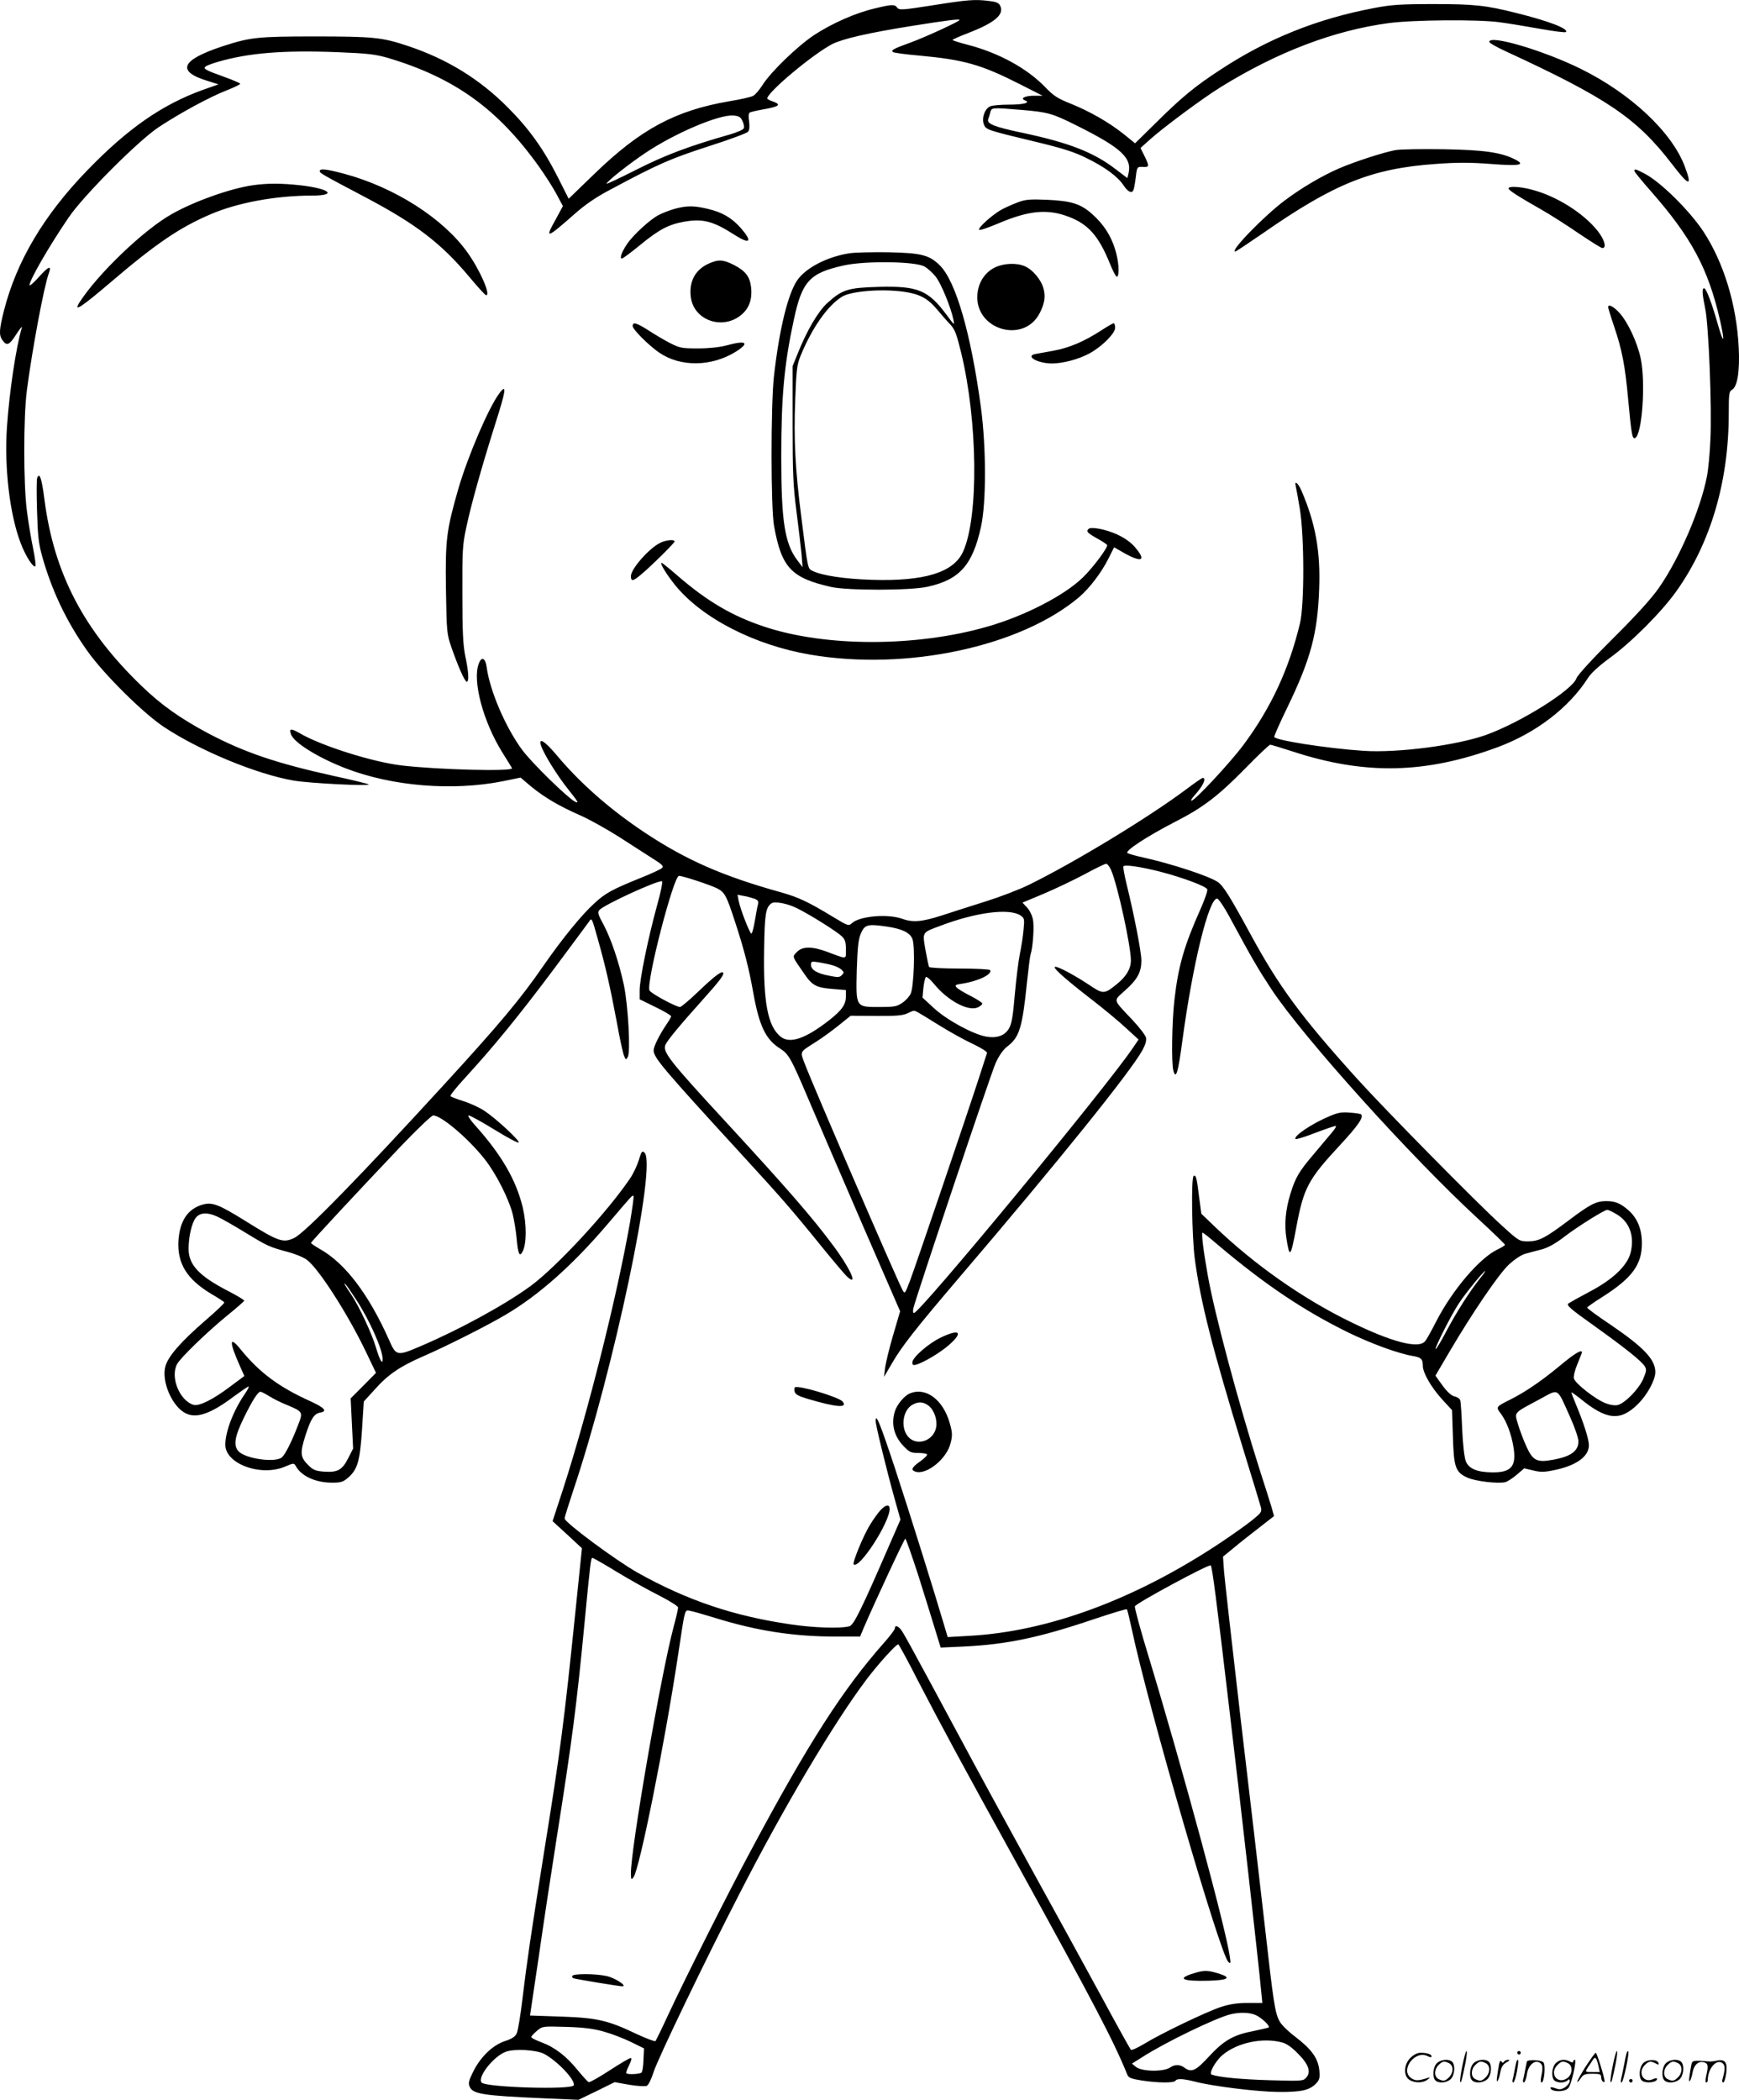 <?xml version="1.0" encoding="UTF-8"?>
<svg xmlns="http://www.w3.org/2000/svg" version="1.0" viewBox="0 0 994.739 1200.748" preserveAspectRatio="xMidYMid meet">
  <g transform="translate(-0.115,1200.845) scale(0.1,-0.1)" fill="#000000" stroke="none">
    <path d="M5336 11978 c-172 -27 -191 -28 -202 -14 -15 21 -31 20 -130 -4 -111 -26 -245 -86 -346 -152 -97 -65 -246 -209 -294 -284 -19 -30 -43 -58 -55 -64 -11 -6 -71 -20 -133 -30 -311 -53 -509 -159 -773 -414 l-149 -144 -62 123 c-82 162 -165 278 -287 400 -160 161 -347 276 -569 350 -148 50 -200 55 -536 55 -327 0 -368 -5 -525 -56 -240 -79 -267 -144 -84 -199 l60 -19 -88 -31 c-233 -84 -430 -220 -663 -461 -248 -256 -404 -519 -476 -801 -28 -112 -30 -141 -8 -171 24 -34 39 -27 79 36 20 31 34 48 31 37 -34 -116 -71 -366 -85 -567 -16 -236 16 -503 79 -667 29 -75 72 -142 84 -130 3 3 -3 50 -14 104 -11 53 -27 149 -35 212 -20 151 -20 540 0 690 31 238 99 599 125 667 18 50 0 43 -56 -19 -29 -33 -54 -54 -54 -47 0 28 110 220 224 387 84 124 399 440 516 517 123 81 291 172 386 209 46 18 81 35 79 39 -3 4 -44 22 -92 39 -111 40 -123 47 -103 61 8 5 38 16 65 24 178 52 375 68 687 56 174 -7 215 -12 289 -33 381 -114 627 -291 863 -621 34 -48 80 -119 100 -157 l37 -69 -41 -76 c-64 -114 -54 -112 107 30 62 55 125 98 209 142 269 144 340 175 556 245 119 38 222 76 228 84 8 10 10 30 6 59 -4 26 -3 47 3 50 5 4 36 11 68 17 104 18 117 29 63 48 -16 5 -30 13 -30 16 0 36 264 256 373 312 61 30 204 63 447 102 220 35 280 42 280 35 0 -8 -196 -98 -278 -128 -100 -36 -119 -46 -101 -56 8 -4 73 -13 144 -19 261 -24 357 -51 580 -164 l130 -66 -52 0 c-52 -1 -78 -16 -48 -27 33 -13 -9 -24 -92 -24 -45 0 -93 -4 -106 -9 -32 -12 -52 -67 -38 -104 12 -30 15 -32 286 -97 163 -39 230 -60 300 -95 107 -52 181 -107 214 -158 25 -37 48 -47 56 -24 3 6 9 39 13 72 7 60 8 60 40 59 38 -2 39 2 10 62 l-23 46 50 45 c76 69 309 242 410 304 325 201 647 323 958 365 138 19 518 22 637 5 47 -6 149 -23 228 -37 79 -14 146 -23 150 -19 19 18 -97 63 -283 109 -175 44 -239 51 -475 51 -190 0 -243 -4 -341 -23 -323 -61 -607 -175 -875 -351 -145 -94 -224 -159 -374 -308 l-116 -114 -63 51 c-85 68 -195 131 -304 175 -76 30 -100 46 -146 94 -105 109 -268 198 -447 244 -46 12 -84 24 -84 27 0 3 39 20 88 39 156 60 211 108 183 159 -7 14 -25 21 -63 25 -82 10 -119 7 -322 -25z m508 -598 c153 -13 177 -20 317 -90 256 -128 317 -185 295 -275 l-6 -25 -66 50 c-127 98 -269 153 -539 210 -157 33 -201 51 -191 77 3 8 9 26 12 39 7 28 7 28 178 14z m-1596 -63 c8 -16 11 -34 8 -42 -3 -8 -38 -23 -78 -35 -236 -67 -371 -118 -535 -201 -95 -48 -173 -85 -172 -81 1 13 128 113 222 176 169 113 418 219 502 214 33 -3 42 -8 53 -31z M8520 11769 c0 -6 39 -28 88 -51 587 -271 755 -384 959 -650 96 -126 116 -129 72 -13 -73 197 -309 418 -594 559 -212 105 -525 198 -525 155z M7983 11150 c-69 -13 -227 -64 -321 -104 -97 -42 -215 -111 -312 -184 -120 -90 -317 -293 -283 -292 4 0 73 46 153 101 413 288 627 374 994 400 121 9 196 9 314 0 164 -13 201 -6 143 24 -81 42 -178 56 -411 60 -124 2 -248 0 -277 -5z M1830 11030 c0 -11 13 -19 260 -149 290 -153 434 -263 594 -454 49 -59 93 -107 98 -107 28 0 -35 144 -107 245 -139 195 -418 373 -706 450 -101 27 -139 31 -139 15z M9350 11031 c0 -5 41 -55 91 -112 236 -268 331 -446 399 -742 29 -128 22 -144 -12 -25 -34 121 -67 208 -79 208 -13 0 -11 -33 6 -115 20 -91 39 -569 30 -749 -3 -77 -12 -173 -20 -212 -36 -187 -158 -471 -276 -639 -41 -59 -131 -158 -262 -288 -113 -112 -203 -210 -208 -227 -24 -68 -318 -252 -517 -324 -169 -60 -506 -104 -702 -91 -209 14 -510 61 -510 80 0 7 33 82 74 166 135 279 174 425 183 680 8 216 -21 375 -101 561 -19 44 -42 63 -33 27 3 -13 14 -73 24 -134 25 -155 26 -547 0 -652 -63 -262 -166 -483 -323 -694 -75 -101 -278 -319 -297 -319 -6 0 1 12 15 28 49 53 73 102 49 102 -5 0 -48 -30 -97 -67 -213 -159 -639 -418 -899 -545 -55 -27 -165 -69 -245 -94 -80 -25 -192 -61 -250 -80 -116 -37 -166 -42 -230 -19 -82 29 -241 15 -285 -25 -20 -18 -22 -17 -110 36 -138 84 -197 112 -297 140 -331 92 -541 184 -778 341 -199 132 -373 285 -506 445 -66 78 -102 101 -89 56 14 -47 92 -173 157 -254 58 -73 63 -82 37 -69 -43 23 -242 217 -300 294 -95 128 -186 339 -204 474 -7 53 -29 64 -45 21 -38 -98 25 -333 135 -509 30 -48 55 -88 55 -90 0 -19 -422 -8 -629 16 -166 19 -464 113 -586 185 -49 28 -61 27 -50 -5 15 -48 153 -134 313 -196 267 -103 611 -131 899 -74 l102 21 60 -51 c76 -62 158 -111 281 -165 53 -23 154 -80 225 -125 72 -46 158 -102 193 -124 51 -32 61 -42 50 -52 -7 -7 -60 -32 -118 -55 -166 -67 -205 -88 -268 -146 -74 -67 -184 -202 -293 -359 -129 -187 -248 -330 -569 -680 -480 -524 -794 -846 -855 -875 -64 -31 -89 -23 -284 99 -147 91 -185 106 -238 92 -87 -24 -133 -92 -141 -206 -8 -132 48 -222 190 -307 38 -22 70 -43 72 -47 3 -4 -47 -51 -111 -106 -135 -117 -208 -200 -225 -257 -26 -86 38 -235 117 -272 62 -30 144 -1 275 98 41 30 79 56 83 56 4 0 -5 -19 -21 -42 -66 -96 -112 -216 -112 -291 0 -110 204 -184 342 -125 49 21 51 21 61 3 32 -58 114 -95 208 -95 51 0 63 4 93 30 53 47 66 94 78 274 l10 160 62 68 c75 85 144 132 272 188 137 59 374 179 477 240 190 112 383 283 585 520 144 169 140 165 147 159 3 -3 -7 -70 -20 -150 -76 -431 -240 -1083 -383 -1526 l-60 -183 84 -77 84 -78 -35 -340 c-68 -664 -88 -816 -181 -1393 -79 -495 -97 -620 -124 -841 -11 -95 -26 -185 -33 -200 -9 -19 -27 -31 -67 -44 -70 -23 -140 -90 -182 -175 -26 -52 -29 -66 -20 -87 19 -41 77 -50 415 -65 l207 -9 104 50 103 51 84 -15 c48 -8 91 -10 100 -6 10 5 26 39 38 76 21 71 297 644 496 1030 254 495 537 971 723 1218 70 92 173 206 182 200 5 -3 57 -99 115 -213 135 -260 244 -462 553 -1022 452 -820 563 -1031 642 -1226 7 -17 22 -23 85 -33 94 -14 182 -14 190 -1 9 14 45 12 111 -5 105 -27 357 -58 479 -59 131 -1 178 10 215 49 19 20 22 32 18 75 -7 68 -44 120 -137 191 -41 31 -81 70 -91 90 -26 49 -34 102 -85 554 -25 220 -86 744 -136 1165 -49 421 -92 804 -96 851 l-6 86 60 49 c32 27 98 79 146 116 l86 67 -15 53 c-9 29 -38 123 -66 208 -122 384 -258 890 -298 1115 -25 139 -38 245 -30 245 3 0 44 -32 90 -72 269 -227 489 -374 743 -499 132 -64 287 -121 372 -135 45 -8 55 -17 55 -55 0 -41 47 -122 109 -191 l58 -63 5 -150 c5 -179 15 -206 85 -237 46 -20 173 -35 215 -25 13 4 43 23 66 43 l42 36 51 -12 c39 -10 64 -10 112 0 131 25 207 78 207 144 0 35 -31 131 -74 233 -14 34 -26 65 -26 69 0 3 21 -12 48 -33 153 -126 232 -134 334 -32 52 52 98 136 98 181 0 73 -66 142 -260 274 -72 48 -130 91 -130 95 0 3 40 32 90 63 168 107 224 184 223 306 0 81 -26 143 -77 188 -46 40 -75 52 -127 52 -57 0 -91 -17 -213 -109 -137 -103 -172 -121 -235 -121 -49 0 -52 2 -153 94 -141 128 -664 659 -824 836 -320 354 -447 527 -609 825 -119 219 -157 279 -188 300 -53 35 -264 104 -426 140 -41 9 -81 20 -90 25 -19 11 111 96 274 180 157 80 244 146 401 306 72 74 136 134 141 134 5 0 64 -18 129 -39 413 -135 758 -128 1170 24 220 81 411 227 519 397 17 27 63 69 123 113 126 91 300 266 384 385 195 275 298 626 298 1014 0 114 2 126 19 136 30 16 45 106 38 240 -12 247 -86 488 -203 666 -80 120 -246 284 -336 330 -52 27 -58 28 -58 15z m-2993 -3998 c38 -90 113 -434 113 -517 0 -47 -26 -91 -79 -134 -74 -60 -79 -60 -162 -4 -80 53 -171 102 -191 102 -21 0 44 -60 192 -175 80 -61 176 -141 214 -177 l70 -64 -34 -50 c-159 -234 -1217 -1514 -1251 -1514 -5 0 -7 12 -3 28 16 67 444 1344 471 1403 20 43 43 76 67 94 68 52 85 106 111 360 9 83 18 157 21 165 13 36 22 159 14 198 -4 25 -19 55 -34 71 l-26 28 122 51 c68 29 173 79 233 111 61 33 116 60 123 60 7 1 20 -16 29 -36z m280 -9 c131 -34 264 -84 270 -101 3 -8 -15 -60 -40 -116 -92 -206 -126 -323 -148 -517 -14 -121 -18 -361 -6 -404 15 -53 27 -13 52 175 58 430 150 809 198 809 8 0 38 -44 67 -97 136 -252 168 -306 245 -423 185 -278 795 -955 1179 -1309 86 -79 156 -147 156 -151 0 -3 -20 -16 -44 -27 -103 -50 -257 -232 -348 -408 -28 -55 -57 -108 -66 -117 -38 -44 -192 -3 -427 112 -274 134 -546 325 -775 544 l-77 74 -13 97 c-13 109 -18 127 -31 119 -15 -9 -10 -343 6 -470 33 -250 100 -513 278 -1094 52 -168 97 -317 101 -332 6 -25 0 -32 -51 -73 -32 -26 -114 -84 -183 -130 -485 -322 -984 -507 -1437 -531 l-121 -7 -22 74 c-49 167 -197 641 -281 896 -83 250 -109 315 -109 266 0 -24 59 -266 106 -436 l36 -128 -62 -142 c-161 -371 -205 -461 -230 -468 -49 -14 -207 -9 -338 11 -327 48 -590 137 -873 295 -126 71 -417 287 -418 310 -1 6 22 78 49 160 232 689 481 1872 407 1933 -13 11 -17 6 -31 -41 -9 -30 -31 -78 -50 -106 -128 -190 -417 -503 -568 -615 -144 -106 -405 -249 -630 -345 -135 -58 -141 -57 -180 32 -117 263 -252 442 -397 523 -28 16 -51 32 -51 35 0 6 268 294 518 557 90 94 172 172 181 172 46 0 199 -130 293 -248 66 -83 139 -227 162 -317 8 -33 18 -94 22 -135 8 -93 17 -112 34 -79 24 44 24 156 1 254 -38 156 -121 300 -272 468 -28 31 -45 57 -37 57 8 0 74 -36 147 -81 73 -45 135 -78 139 -74 9 9 -128 136 -194 180 -28 19 -82 44 -120 56 -38 12 -72 25 -76 29 -5 3 35 53 88 110 160 175 297 342 498 610 105 141 198 266 207 279 15 24 16 20 51 -105 44 -157 67 -258 108 -474 16 -91 35 -176 41 -190 10 -23 11 -23 21 -6 17 30 2 294 -22 411 -28 131 -73 264 -117 347 -31 56 -34 69 -24 82 25 30 337 173 359 165 5 -2 -8 -67 -30 -144 -49 -179 -98 -415 -98 -480 l0 -51 90 -44 c50 -24 90 -48 90 -53 0 -5 -13 -27 -29 -50 -39 -58 -71 -123 -71 -145 0 -41 52 -103 506 -598 222 -242 282 -310 460 -530 67 -82 131 -158 143 -168 64 -57 13 54 -85 184 -115 155 -260 322 -599 690 -340 368 -375 414 -357 455 12 26 82 111 215 259 97 108 123 143 114 153 -10 9 -50 -21 -145 -112 -49 -47 -95 -85 -101 -85 -23 0 -169 79 -175 95 -19 49 138 655 169 655 22 0 176 -51 217 -71 45 -23 54 -39 106 -199 49 -150 77 -257 102 -399 34 -189 71 -266 151 -317 52 -33 63 -52 170 -304 50 -118 188 -437 305 -708 l214 -492 -40 -136 c-22 -74 -42 -159 -46 -187 l-6 -52 45 77 c58 100 136 199 391 498 558 653 974 1169 1042 1293 18 33 24 56 20 73 -4 14 -39 60 -79 102 -113 120 -109 104 -40 167 71 63 93 105 93 171 0 48 -41 259 -84 434 -13 52 -21 99 -19 104 7 12 99 -2 210 -30z m-2320 -155 c19 -7 24 -14 20 -32 -4 -12 -11 -55 -18 -94 -7 -40 -15 -73 -20 -73 -9 0 -64 141 -73 189 l-6 33 36 -7 c20 -3 47 -11 61 -16z m245 -55 c78 -39 230 -135 256 -161 17 -17 22 -33 22 -74 0 -58 9 -57 -103 -15 -90 34 -146 34 -178 0 -27 -28 -29 -21 44 -126 45 -66 69 -78 165 -85 l72 -6 0 -34 c0 -49 -22 -80 -95 -138 -136 -106 -225 -137 -278 -95 -74 59 -100 195 -95 495 3 208 9 244 42 268 19 13 93 -1 148 -29z m1276 -40 c23 -15 24 -20 18 -83 -3 -36 -13 -98 -21 -137 -8 -39 -21 -143 -29 -232 -10 -122 -18 -169 -33 -194 -24 -42 -69 -58 -132 -47 -75 14 -223 94 -297 162 l-66 61 5 54 c3 30 10 59 14 63 5 5 25 -13 46 -38 79 -97 197 -160 252 -135 14 7 25 16 25 22 0 5 -31 25 -68 44 -38 19 -74 41 -80 49 -10 12 -5 15 30 20 93 14 177 54 163 78 -4 5 -82 9 -175 9 -93 0 -171 4 -174 9 -3 4 -12 48 -21 97 -18 104 -21 99 84 138 205 78 394 102 459 60z m-764 -64 c87 -13 131 -34 146 -70 17 -41 9 -275 -10 -315 -8 -16 -30 -40 -49 -52 -29 -20 -47 -23 -127 -23 -139 0 -137 -3 -132 209 4 128 9 176 22 208 23 55 38 59 150 43z m-312 -221 c20 -5 44 -17 53 -26 15 -14 15 -17 1 -31 -12 -13 -24 -13 -72 -3 -70 13 -104 34 -104 63 0 19 4 20 43 14 23 -4 59 -11 79 -17z m491 -270 c12 -7 69 -41 126 -77 58 -36 143 -83 189 -104 48 -23 82 -45 79 -51 -2 -7 -23 -70 -46 -142 -66 -204 -361 -1071 -394 -1159 -30 -78 -30 -79 -44 -53 -41 80 -510 1164 -559 1294 -27 71 -31 63 65 124 35 22 94 65 131 95 l67 54 144 -1 c112 -1 152 2 179 14 43 20 37 19 63 6z m3992 -1152 c76 -43 107 -124 84 -220 -18 -75 -101 -155 -237 -226 -57 -30 -110 -60 -119 -66 -13 -10 9 -30 143 -125 183 -131 273 -203 293 -234 12 -19 10 -29 -9 -74 -25 -57 -103 -137 -145 -148 -15 -4 -44 0 -71 11 -56 21 -173 113 -180 141 -3 12 6 49 20 82 14 34 26 64 26 67 0 19 -42 -6 -127 -77 -106 -88 -196 -149 -283 -193 -83 -41 -83 -42 -54 -80 33 -44 61 -118 73 -195 17 -107 -14 -143 -124 -141 -85 1 -132 21 -149 63 -8 19 -17 96 -21 183 -3 83 -8 157 -11 166 -3 9 -17 19 -32 22 -18 4 -41 24 -69 62 l-41 57 80 136 c133 226 281 443 340 499 34 31 70 55 94 62 21 6 64 17 94 25 37 10 80 34 129 72 77 59 229 154 246 154 6 0 28 -10 50 -23z m-8000 -16 c22 -10 93 -50 158 -90 131 -80 139 -83 246 -112 42 -11 90 -31 108 -45 68 -51 235 -312 336 -523 l59 -123 -72 -73 -73 -73 7 -144 7 -143 -28 -55 c-34 -67 -60 -82 -136 -77 -46 3 -63 9 -86 31 -53 51 -56 71 -22 178 31 95 49 123 85 129 41 8 24 27 -56 64 -182 82 -293 165 -401 298 -65 80 -66 45 -4 -95 l26 -58 -82 -61 c-98 -74 -177 -113 -209 -104 -80 25 -134 158 -94 233 20 37 170 182 286 277 52 42 96 81 98 85 2 4 -39 29 -90 55 -167 86 -228 150 -228 241 0 73 18 148 41 179 25 30 66 33 124 6z m7222 -353 c-58 -73 -135 -193 -193 -303 -31 -59 -58 -104 -61 -101 -6 6 92 200 133 261 37 57 142 185 150 185 3 0 -10 -19 -29 -42z m-6428 -122 c78 -120 151 -285 151 -340 0 -35 -17 -5 -39 69 -23 78 -96 234 -139 298 -36 53 -49 75 -35 62 6 -5 34 -46 62 -89z m6941 -665 c29 -64 50 -125 50 -145 0 -55 -44 -87 -146 -105 -92 -17 -115 -5 -152 77 -17 37 -38 94 -48 127 -20 70 -29 60 124 142 113 61 97 70 172 -96z m-7441 115 c21 -14 67 -37 102 -51 95 -40 95 -40 63 -121 -35 -91 -69 -158 -89 -178 -35 -34 -210 -10 -250 34 -29 32 -22 82 29 187 50 102 82 153 97 153 5 0 27 -11 48 -24z m3714 -1023 c36 -115 80 -255 97 -312 l32 -104 131 6 c249 12 434 51 750 158 99 33 181 58 184 55 3 -2 15 -53 28 -113 93 -441 504 -1856 552 -1903 14 -13 15 -10 8 35 -22 156 -270 1072 -461 1702 -48 156 -84 289 -81 296 7 18 424 243 434 234 8 -9 32 -192 102 -787 67 -561 172 -1491 186 -1645 l7 -70 -84 0 c-60 0 -103 -7 -153 -23 -84 -28 -343 -152 -439 -211 -38 -23 -72 -38 -76 -34 -4 4 -79 139 -165 298 -87 160 -267 489 -402 733 -134 244 -323 590 -419 770 -296 550 -316 586 -332 605 -18 20 -32 22 -32 4 0 -7 -27 -43 -60 -80 -237 -268 -433 -572 -765 -1193 -128 -238 -381 -741 -475 -944 -34 -74 -66 -138 -69 -143 -4 -4 -54 15 -112 42 -161 77 -224 91 -430 98 l-176 6 49 330 c26 182 72 486 102 676 90 570 115 760 161 1241 33 343 36 370 45 370 4 0 68 -36 141 -81 74 -45 182 -105 242 -135 60 -31 107 -60 107 -68 0 -8 -11 -57 -25 -108 -72 -268 -246 -1271 -245 -1413 1 -36 2 -38 15 -21 34 45 178 761 255 1271 41 274 37 258 69 252 14 -2 80 -21 145 -41 239 -74 449 -106 689 -106 l138 0 20 48 c67 155 233 512 239 512 3 0 36 -93 73 -207z m1930 -2517 c33 -14 84 -62 76 -71 -3 -2 -41 -11 -84 -20 -118 -22 -173 -54 -258 -146 -76 -83 -101 -94 -141 -64 -25 19 -56 19 -81 1 -38 -26 -162 -24 -196 3 l-23 19 59 37 c130 84 422 225 505 245 54 13 108 11 143 -4z m-3728 -95 c44 -12 114 -39 155 -59 l75 -37 -3 -65 c-1 -35 -6 -68 -11 -73 -9 -9 -79 -13 -87 -4 -3 3 4 23 16 46 13 27 16 41 9 41 -7 0 -61 -32 -121 -71 -60 -39 -113 -69 -119 -67 -6 2 -34 33 -63 68 -64 80 -132 132 -208 160 -32 12 -58 25 -58 30 0 4 14 20 32 35 32 27 32 27 168 23 98 -3 157 -10 215 -27z m3880 -62 c27 -7 57 -29 91 -64 61 -61 76 -105 47 -137 -17 -20 -25 -20 -208 -15 -167 5 -291 17 -333 32 -18 6 22 78 62 112 84 71 231 102 341 72z m-4222 -65 c76 -40 181 -151 170 -180 -10 -27 -499 -12 -526 15 -29 29 67 151 138 177 50 18 172 11 218 -12z M7607 5626 c-103 -43 -210 -116 -195 -131 3 -3 53 12 112 35 58 22 111 40 117 40 6 0 -2 -15 -18 -34 -15 -18 -63 -75 -105 -125 -87 -102 -107 -136 -136 -231 -28 -92 -35 -174 -22 -255 18 -114 24 -107 56 64 42 226 67 274 249 470 104 112 138 161 122 177 -3 3 -32 8 -64 10 -46 4 -70 0 -116 -20z M5385 4361 c-71 -33 -165 -115 -165 -143 0 -15 4 -18 23 -13 47 15 135 68 185 111 85 74 64 96 -43 45z M4548 4075 c-3 -3 -4 -15 -1 -26 4 -14 24 -25 72 -39 165 -49 234 -55 202 -16 -22 26 -257 96 -273 81z M5205 4040 c-30 -12 -71 -61 -84 -99 -24 -72 -7 -144 48 -201 33 -35 43 -40 84 -40 25 0 48 -4 51 -8 3 -5 -15 -23 -39 -40 -47 -33 -55 -49 -30 -58 63 -24 182 71 204 163 11 44 10 60 -5 113 -38 135 -137 209 -229 170z m108 -70 c32 -25 51 -81 43 -124 -15 -79 -114 -110 -162 -51 -43 53 -28 151 27 181 34 19 62 17 92 -6z M5038 3373 c-15 -16 -43 -55 -62 -87 -39 -64 -100 -215 -92 -223 31 -31 206 239 206 317 0 28 -22 25 -52 -7z M6828 724 c-98 -30 -64 -46 86 -42 116 3 135 18 55 42 -63 19 -80 19 -141 0z M3275 710 c-3 -6 0 -12 7 -14 18 -6 263 -46 279 -46 31 1 -43 49 -91 59 -64 14 -187 14 -195 1z M1446 10949 c-128 -19 -330 -90 -461 -164 -160 -89 -426 -344 -530 -507 -36 -58 12 -26 180 117 255 218 393 312 568 387 154 67 375 108 582 108 149 0 103 40 -67 59 -110 12 -187 12 -272 0z M8630 10931 c0 -10 54 -45 188 -121 51 -29 148 -91 215 -137 67 -45 127 -83 134 -83 26 0 12 49 -27 98 -82 103 -237 200 -377 236 -67 18 -133 21 -133 7z M5825 10852 c-27 -10 -68 -28 -91 -40 -50 -26 -142 -107 -132 -118 4 -4 56 14 115 39 170 72 277 82 397 36 112 -42 172 -110 236 -268 18 -45 36 -78 41 -75 15 9 10 89 -11 156 -24 79 -66 144 -131 202 -66 59 -120 76 -259 82 -96 4 -123 2 -165 -14z M3863 10815 c-29 -8 -71 -24 -92 -35 -49 -24 -149 -116 -183 -167 -30 -44 -44 -83 -30 -83 6 0 52 34 103 76 110 90 163 118 250 134 109 20 169 5 294 -76 87 -55 102 -38 34 40 -52 59 -107 91 -189 110 -79 19 -119 19 -187 1z M4859 10560 c-127 -20 -250 -84 -298 -155 -54 -80 -103 -284 -133 -550 -18 -167 -18 -753 1 -855 43 -238 98 -296 326 -348 97 -21 450 -21 551 1 184 40 259 124 307 345 30 139 30 449 -1 682 -57 422 -144 723 -236 812 -60 59 -107 70 -296 74 -91 1 -190 -1 -221 -6z m431 -76 c19 -11 49 -38 66 -61 30 -40 84 -171 99 -243 7 -34 6 -33 -37 25 -107 145 -166 169 -392 163 -173 -5 -207 -15 -291 -91 -53 -47 -119 -159 -172 -293 l-28 -69 0 -330 c0 -281 3 -355 22 -500 12 -93 25 -204 29 -245 l6 -75 -31 41 c-71 95 -91 222 -91 589 0 348 17 531 72 785 47 221 91 268 288 311 125 27 409 23 460 -7z m-117 -144 c89 -13 136 -38 189 -102 24 -28 57 -67 75 -85 26 -28 36 -54 62 -161 95 -391 101 -937 12 -1136 -53 -121 -221 -173 -526 -163 -154 5 -279 24 -334 50 -30 14 -28 4 -66 307 -35 273 -44 446 -35 675 6 162 10 198 29 245 66 162 155 290 239 342 52 32 228 46 355 28z M4055 10501 c-78 -35 -114 -104 -102 -193 18 -134 186 -190 292 -97 42 37 59 86 53 151 -7 64 -31 96 -98 131 -63 32 -90 33 -145 8z M5692 10479 c-58 -29 -94 -85 -100 -153 -17 -203 266 -287 357 -107 27 53 34 94 21 140 -13 50 -63 109 -107 127 -48 21 -121 17 -171 -7z M9200 10252 c0 -4 15 -54 34 -110 46 -135 63 -224 81 -422 18 -194 23 -222 38 -217 41 13 63 317 33 457 -20 92 -72 204 -121 259 -34 37 -65 53 -65 33z M3620 10144 c0 -19 92 -111 152 -152 123 -84 301 -81 441 7 79 51 56 65 -57 34 -37 -10 -100 -17 -161 -17 -93 0 -104 2 -160 30 -33 17 -89 50 -124 73 -69 44 -91 50 -91 25z M6299 10118 c-98 -63 -180 -98 -271 -115 -46 -8 -93 -17 -105 -19 -60 -12 15 -54 95 -54 63 0 154 24 216 58 70 38 146 114 146 146 0 14 -4 26 -8 26 -5 0 -38 -19 -73 -42z M2858 9760 c-61 -81 -179 -356 -234 -543 -69 -240 -76 -293 -72 -577 4 -248 5 -257 32 -335 36 -104 76 -195 87 -195 14 0 11 57 -8 145 -13 63 -17 138 -17 355 -1 253 1 284 23 385 28 132 88 345 165 589 62 194 67 233 24 176z M214 9276 c-4 -9 -4 -94 -1 -189 4 -142 9 -188 30 -262 54 -192 138 -370 255 -535 92 -132 321 -359 440 -438 203 -135 532 -271 742 -307 93 -16 440 -33 430 -22 -3 3 -91 25 -194 47 -331 73 -515 135 -724 245 -159 85 -267 161 -380 270 -332 319 -503 646 -557 1070 -15 118 -28 155 -41 121z M6228 8984 c-15 -14 -8 -22 46 -53 30 -16 57 -34 60 -39 7 -12 -81 -130 -138 -185 -105 -103 -332 -220 -544 -281 -407 -118 -929 -118 -1279 -1 -184 61 -326 145 -492 288 -49 43 -92 77 -95 77 -13 0 28 -67 79 -130 153 -187 453 -341 771 -395 550 -94 1201 45 1537 328 61 52 130 143 170 224 l31 62 61 -35 c100 -55 124 -41 58 36 -24 28 -60 53 -101 72 -65 30 -151 46 -164 32z M3775 8903 c-64 -33 -165 -149 -165 -189 0 -32 12 -30 57 8 59 49 193 182 193 190 0 14 -54 8 -85 -9z M8366 194 c-10 -47 -15 -88 -12 -91 5 -6 9 7 30 110 7 37 10 67 6 67 -4 0 -15 -39 -24 -86z M8680 270 c0 -5 5 -10 10 -10 6 0 10 5 10 10 0 6 -4 10 -10 10 -5 0 -10 -4 -10 -10z M9226 194 c-10 -47 -15 -88 -12 -91 5 -6 9 7 30 110 7 37 10 67 6 67 -4 0 -15 -39 -24 -86z M9306 269 c-3 -8 -10 -41 -16 -74 -6 -33 -14 -68 -16 -77 -3 -10 -1 -18 3 -18 10 0 46 171 38 178 -2 3 -7 -1 -9 -9z M8069 241 c-38 -38 -41 -101 -7 -125 29 -20 79 -20 104 0 18 14 18 15 1 10 -53 -17 -69 -17 -92 -2 -69 45 21 166 94 126 12 -6 21 -7 21 -1 0 12 -25 21 -62 21 -19 0 -39 -10 -59 -29z M9070 189 c-28 -45 -49 -83 -47 -85 2 -3 12 7 21 21 14 21 24 25 66 25 43 0 50 -3 50 -19 0 -11 5 -23 10 -26 6 -3 10 -3 10 1 0 20 -44 164 -51 164 -4 0 -30 -37 -59 -81z m75 4 l7 -33 -42 0 c-42 0 -42 0 -28 23 8 12 21 32 29 44 15 25 22 18 34 -34z M8220 210 c-22 -22 -27 -79 -8 -98 19 -19 66 -14 88 8 22 22 27 79 8 98 -19 19 -66 14 -88 -8z m71 0 c25 -14 25 -54 -1 -80 -23 -23 -33 -24 -61 -10 -25 14 -25 54 1 80 23 23 33 24 61 10z M8430 210 c-22 -22 -27 -79 -8 -98 19 -19 66 -14 88 8 22 22 27 79 8 98 -19 19 -66 14 -88 -8z m71 0 c25 -14 25 -54 -1 -80 -23 -23 -33 -24 -61 -10 -25 14 -25 54 1 80 23 23 33 24 61 10z M8576 204 c-3 -16 -8 -47 -11 -69 -8 -51 10 -26 19 27 5 27 15 42 34 53 18 10 22 14 10 15 -9 0 -20 -5 -24 -11 -5 -8 -9 -8 -14 1 -5 8 -10 3 -14 -16z M8677 223 c-2 -4 -7 -26 -11 -48 -4 -22 -9 -48 -12 -57 -3 -10 -1 -18 4 -18 4 0 14 28 20 62 11 58 10 81 -1 61z M8735 220 c-1 -3 -5 -23 -9 -45 -4 -22 -9 -48 -12 -57 -3 -10 -1 -18 4 -18 5 0 13 20 17 45 7 53 44 87 74 68 17 -11 19 -28 8 -80 -4 -18 -3 -33 2 -33 16 0 24 99 11 115 -12 14 -87 18 -95 5z M8900 210 c-22 -22 -27 -79 -8 -98 7 -7 24 -12 38 -12 14 0 31 5 38 12 9 9 12 8 12 -5 0 -9 -12 -24 -26 -34 -21 -13 -32 -15 -55 -6 -16 6 -29 8 -29 3 0 -24 81 -27 102 -2 18 19 50 162 37 162 -5 0 -9 -5 -9 -10 0 -7 -6 -7 -19 0 -30 16 -59 12 -81 -10z m71 0 c29 -16 25 -65 -6 -86 -56 -37 -103 28 -55 76 23 23 33 24 61 10z M9401 211 c-23 -23 -28 -80 -9 -99 19 -19 88 -13 88 9 0 5 -11 4 -24 -2 -54 -25 -89 38 -46 81 23 23 33 24 62 9 16 -9 19 -8 16 3 -8 22 -64 22 -87 -1z M9530 210 c-22 -22 -27 -79 -8 -98 19 -19 66 -14 88 8 22 22 27 79 8 98 -19 19 -66 14 -88 -8z m71 0 c25 -14 25 -54 -1 -80 -23 -23 -33 -24 -61 -10 -25 14 -25 54 1 80 23 23 33 24 61 10z M9676 201 c-3 -14 -8 -44 -11 -66 -8 -51 10 -26 19 27 8 41 35 63 66 53 22 -7 24 -21 11 -77 -5 -22 -5 -38 0 -38 5 0 9 6 9 13 0 68 51 125 85 97 15 -13 15 -35 -1 -92 -3 -10 -1 -18 4 -18 6 0 13 23 17 50 9 63 -5 84 -49 76 -17 -4 -35 -6 -41 -6 -101 8 -104 7 -109 -19z M9320 110 c0 -5 5 -10 10 -10 6 0 10 5 10 10 0 6 -4 10 -10 10 -5 0 -10 -4 -10 -10z"></path>
  </g>
</svg>
